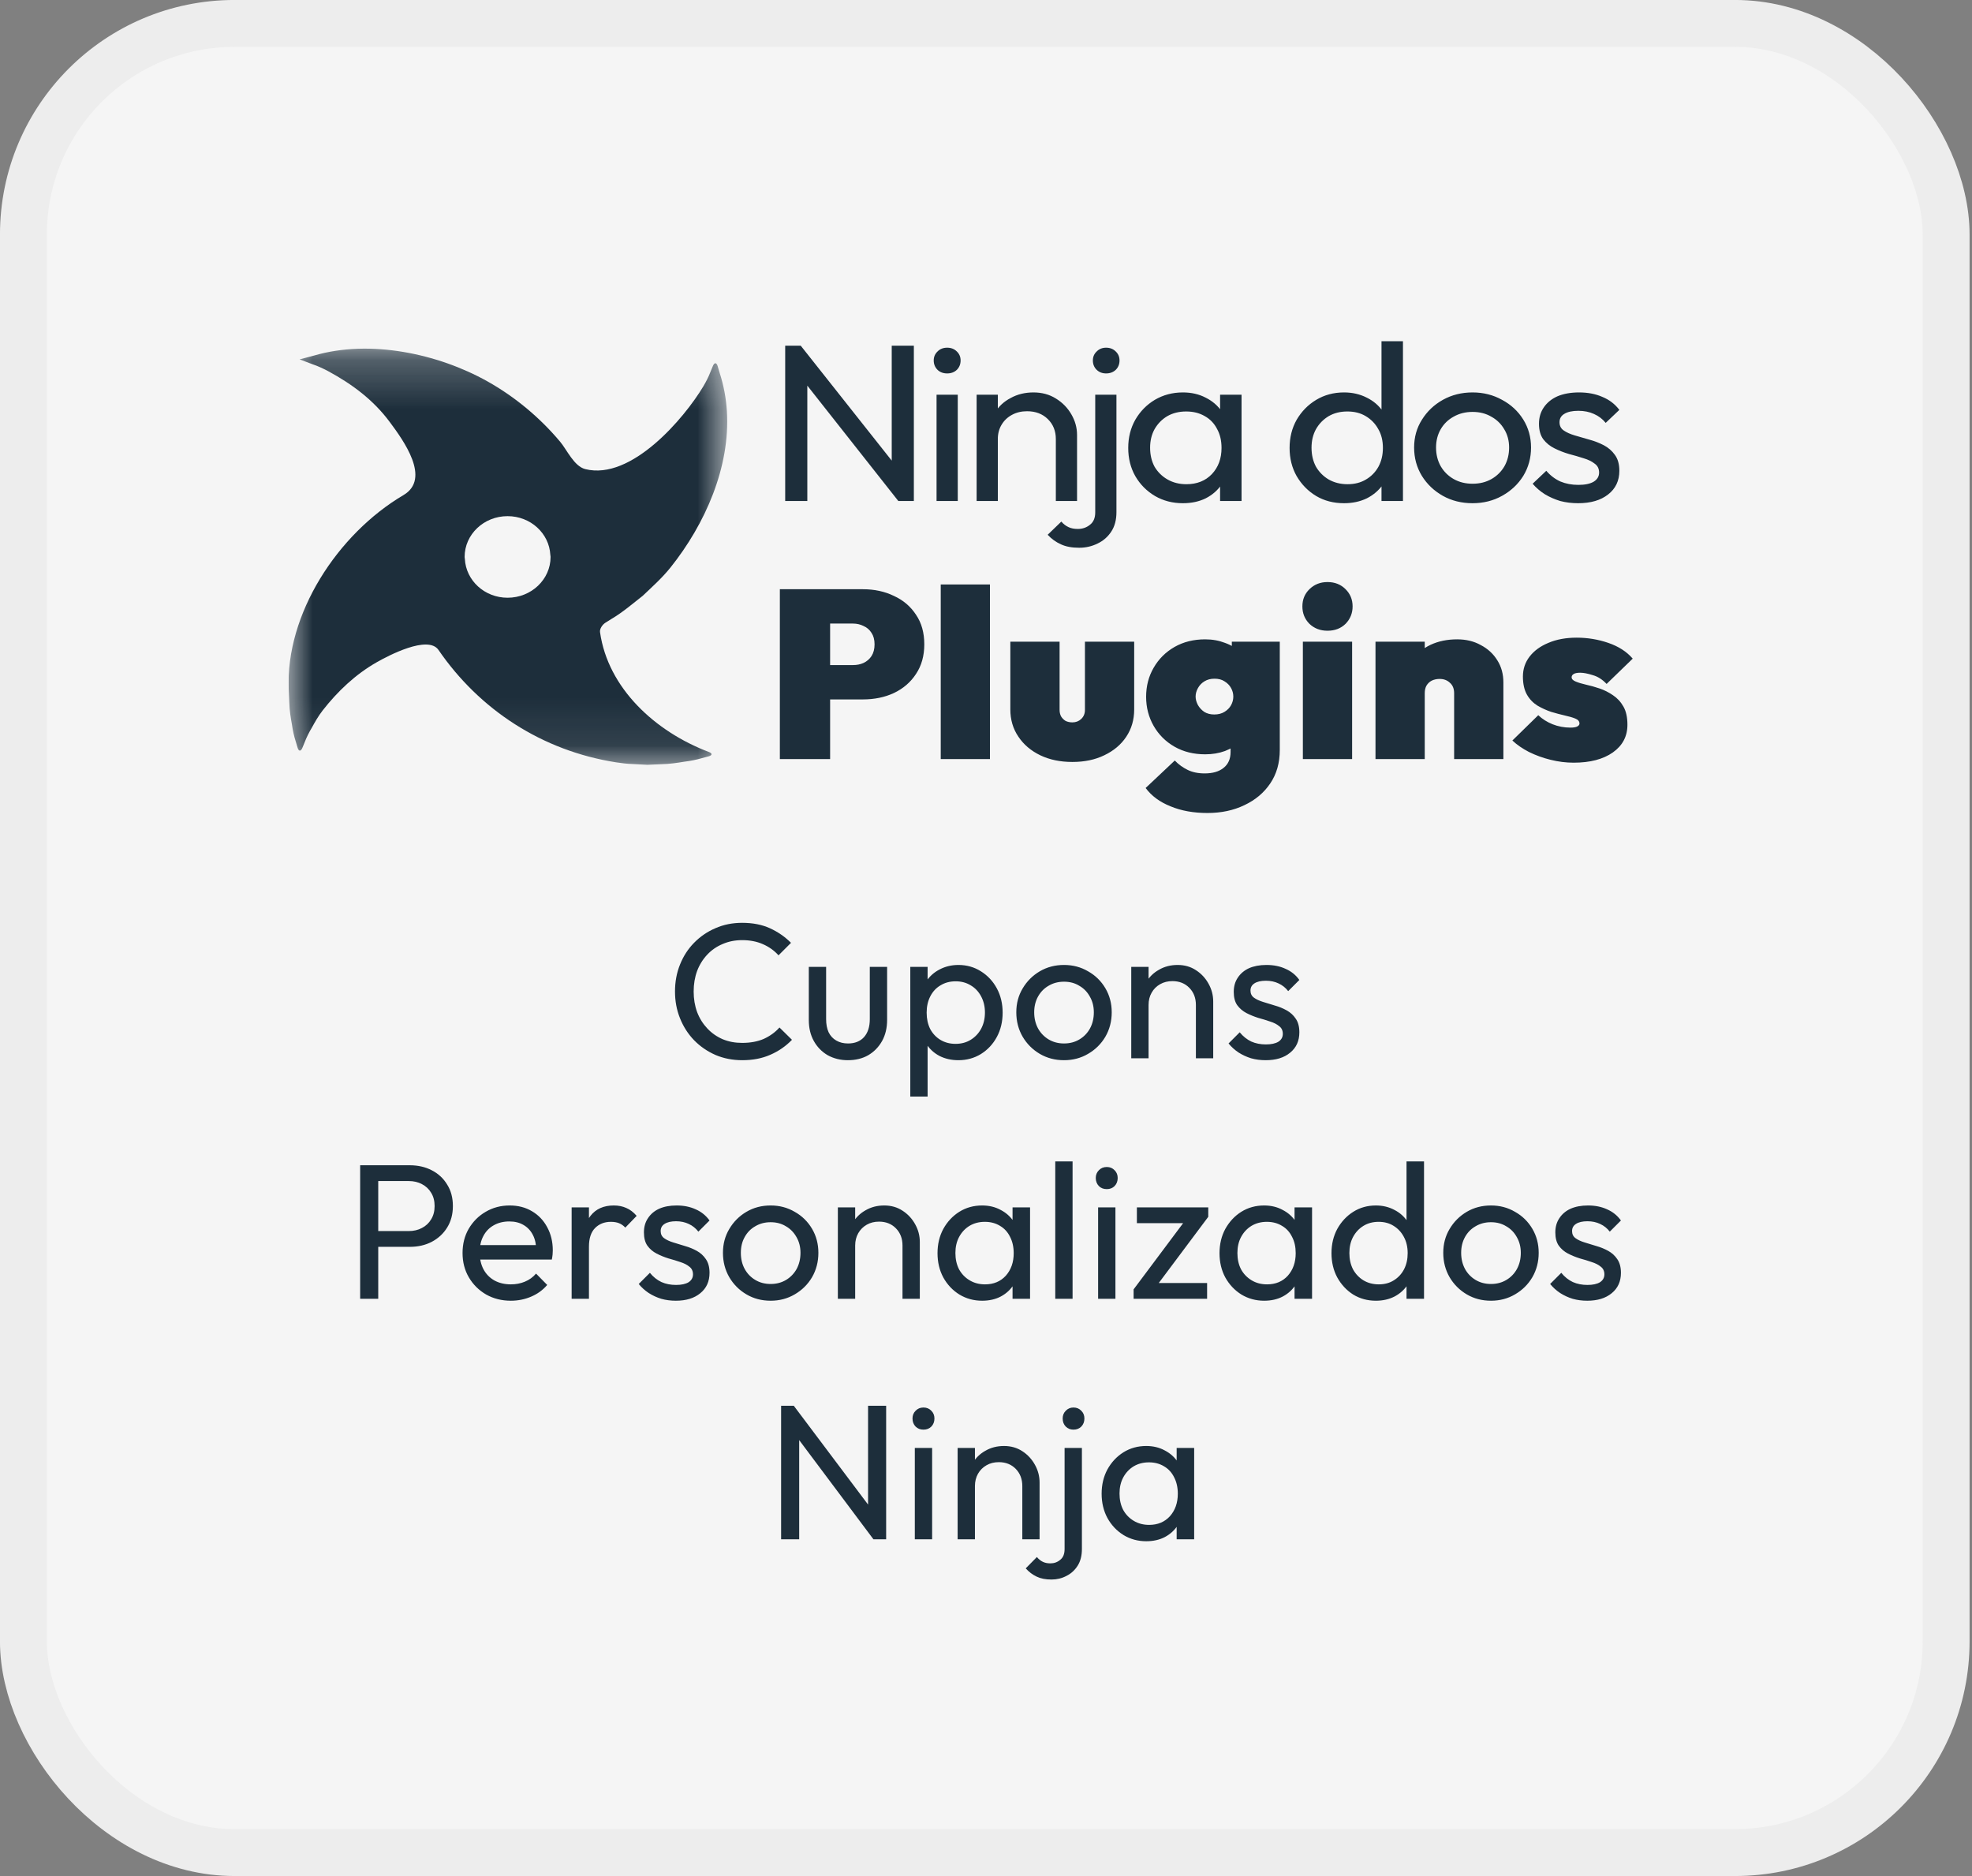 <svg width="41" height="39" viewBox="0 0 41 39" fill="none" xmlns="http://www.w3.org/2000/svg">
<rect x="0" y="0" width="41" height="39" fill="#808080" stroke="none"/>
<rect x="0.487" y="0.487" width="39.975" height="38.025" rx="4.388" fill="#F5F5F5" stroke="#EDEDED" stroke-width="0.975"/>
<g clip-path="url(#clip0_126_2)">
<mask id="mask0_126_2" style="mask-type:luminance" maskUnits="userSpaceOnUse" x="6" y="7" width="10" height="9">
<path d="M15.119 7.244H6V15.902H15.119V7.244Z" fill="white"/>
</mask>
<g mask="url(#mask0_126_2)">
<path d="M14.737 15.632C13.626 15.212 12.639 14.308 12.475 13.14C12.466 13.075 12.521 12.986 12.591 12.943C12.633 12.916 12.676 12.89 12.719 12.863C12.942 12.732 13.15 12.553 13.363 12.386C13.562 12.197 13.767 12.014 13.94 11.798C14.662 10.894 15.185 9.709 15.113 8.549C15.096 8.281 15.048 8.015 14.963 7.754C14.947 7.699 14.933 7.652 14.921 7.612C14.898 7.534 14.854 7.531 14.823 7.606C14.807 7.644 14.789 7.689 14.767 7.741C14.735 7.826 14.686 7.926 14.621 8.035C14.227 8.693 13.128 9.993 12.168 9.752C11.935 9.693 11.788 9.352 11.646 9.183C11.227 8.684 10.71 8.25 10.131 7.926C9.104 7.352 7.694 7.05 6.527 7.392C6.469 7.407 6.419 7.42 6.377 7.432C6.283 7.457 6.229 7.471 6.229 7.471C6.229 7.471 6.332 7.51 6.513 7.578C6.603 7.608 6.707 7.655 6.823 7.716C7.326 7.988 7.765 8.317 8.102 8.771C8.388 9.155 8.967 9.951 8.389 10.292C7.017 11.101 5.934 12.767 6.003 14.335C6.007 14.428 6.012 14.519 6.015 14.605C6.019 14.775 6.046 14.93 6.07 15.063C6.089 15.196 6.115 15.309 6.145 15.402C6.161 15.456 6.175 15.504 6.187 15.543C6.21 15.622 6.254 15.624 6.285 15.55C6.301 15.511 6.32 15.466 6.341 15.414C6.373 15.33 6.422 15.23 6.487 15.121C6.548 15.011 6.614 14.891 6.708 14.77C7.015 14.376 7.388 14.02 7.833 13.767C8.068 13.633 8.899 13.194 9.117 13.512C9.968 14.751 11.267 15.607 12.81 15.848C12.926 15.866 13.039 15.88 13.151 15.883C13.257 15.888 13.359 15.893 13.458 15.899C13.556 15.894 13.652 15.891 13.743 15.887C13.922 15.884 14.085 15.858 14.225 15.835C14.365 15.818 14.484 15.792 14.582 15.764C14.639 15.749 14.689 15.736 14.731 15.724C14.812 15.702 14.815 15.661 14.737 15.632ZM10.553 12.426C10.075 12.426 9.688 12.068 9.665 11.62C9.664 11.606 9.66 11.592 9.66 11.578C9.66 11.109 10.06 10.73 10.553 10.73C11.031 10.73 11.418 11.087 11.442 11.535C11.443 11.55 11.447 11.563 11.447 11.578C11.447 12.046 11.047 12.426 10.553 12.426Z" fill="#1D2E3B"/>
</g>
<path d="M16.325 10.415V7.186H16.648L16.785 7.693V10.415H16.325ZM18.677 10.415L16.589 7.768L16.648 7.186L18.74 9.828L18.677 10.415ZM18.677 10.415L18.54 9.935V7.186H19V10.415H18.677ZM19.472 10.415V8.205H19.913V10.415H19.472ZM19.693 7.763C19.611 7.763 19.544 7.738 19.492 7.688C19.44 7.636 19.413 7.571 19.413 7.493C19.413 7.419 19.44 7.357 19.492 7.307C19.544 7.254 19.611 7.228 19.693 7.228C19.774 7.228 19.841 7.254 19.894 7.307C19.946 7.357 19.972 7.419 19.972 7.493C19.972 7.571 19.946 7.636 19.894 7.688C19.841 7.738 19.774 7.763 19.693 7.763ZM21.952 10.415V9.126C21.952 8.959 21.896 8.82 21.785 8.712C21.674 8.603 21.53 8.549 21.354 8.549C21.236 8.549 21.132 8.574 21.04 8.624C20.949 8.673 20.877 8.741 20.825 8.828C20.772 8.915 20.746 9.014 20.746 9.126L20.565 9.028C20.565 8.861 20.604 8.712 20.683 8.582C20.761 8.451 20.87 8.349 21.011 8.275C21.151 8.197 21.31 8.158 21.486 8.158C21.663 8.158 21.818 8.2 21.952 8.284C22.089 8.368 22.197 8.478 22.275 8.614C22.353 8.748 22.393 8.89 22.393 9.042V10.415H21.952ZM20.305 10.415V8.205H20.746V10.415H20.305ZM22.438 11.387C22.288 11.387 22.162 11.364 22.061 11.317C21.956 11.271 21.863 11.204 21.782 11.117L22.066 10.843C22.111 10.895 22.162 10.934 22.218 10.959C22.27 10.984 22.334 10.996 22.409 10.996C22.507 10.996 22.591 10.967 22.663 10.908C22.735 10.852 22.771 10.767 22.771 10.652V8.205H23.212V10.647C23.212 10.809 23.176 10.943 23.104 11.052C23.032 11.161 22.938 11.243 22.82 11.299C22.703 11.357 22.575 11.387 22.438 11.387ZM22.997 7.763C22.918 7.763 22.853 7.738 22.801 7.688C22.748 7.636 22.722 7.571 22.722 7.493C22.722 7.419 22.748 7.357 22.801 7.307C22.853 7.254 22.918 7.228 22.997 7.228C23.078 7.228 23.145 7.254 23.198 7.307C23.25 7.357 23.276 7.419 23.276 7.493C23.276 7.571 23.25 7.636 23.198 7.688C23.145 7.738 23.078 7.763 22.997 7.763ZM24.593 10.461C24.381 10.461 24.188 10.412 24.015 10.312C23.842 10.21 23.705 10.072 23.604 9.898C23.506 9.725 23.457 9.529 23.457 9.312C23.457 9.095 23.506 8.9 23.604 8.726C23.705 8.552 23.84 8.414 24.01 8.312C24.183 8.21 24.378 8.158 24.593 8.158C24.77 8.158 24.927 8.194 25.064 8.265C25.204 8.334 25.317 8.43 25.402 8.554C25.487 8.675 25.534 8.816 25.544 8.977V9.642C25.534 9.801 25.487 9.942 25.402 10.066C25.32 10.19 25.209 10.287 25.069 10.359C24.931 10.427 24.773 10.461 24.593 10.461ZM24.667 10.066C24.886 10.066 25.062 9.996 25.196 9.856C25.33 9.714 25.397 9.532 25.397 9.312C25.397 9.16 25.366 9.028 25.304 8.917C25.245 8.802 25.16 8.713 25.049 8.651C24.938 8.586 24.809 8.554 24.662 8.554C24.515 8.554 24.384 8.586 24.27 8.651C24.159 8.717 24.071 8.807 24.005 8.921C23.943 9.033 23.912 9.162 23.912 9.307C23.912 9.456 23.943 9.588 24.005 9.703C24.071 9.814 24.161 9.903 24.275 9.968C24.389 10.033 24.52 10.066 24.667 10.066ZM25.367 10.415V9.819L25.451 9.28L25.367 8.745V8.205H25.813V10.415H25.367ZM27.944 10.461C27.728 10.461 27.536 10.412 27.366 10.312C27.196 10.21 27.061 10.072 26.959 9.898C26.861 9.725 26.812 9.529 26.812 9.312C26.812 9.095 26.861 8.9 26.959 8.726C27.061 8.552 27.196 8.414 27.366 8.312C27.536 8.21 27.728 8.158 27.944 8.158C28.117 8.158 28.274 8.194 28.414 8.265C28.555 8.334 28.668 8.43 28.752 8.554C28.841 8.675 28.89 8.816 28.899 8.977V9.642C28.89 9.801 28.842 9.942 28.757 10.066C28.672 10.19 28.56 10.287 28.419 10.359C28.279 10.427 28.12 10.461 27.944 10.461ZM28.017 10.066C28.165 10.066 28.292 10.033 28.4 9.968C28.511 9.903 28.597 9.814 28.659 9.703C28.721 9.588 28.752 9.458 28.752 9.312C28.752 9.16 28.72 9.028 28.654 8.917C28.592 8.805 28.506 8.717 28.395 8.651C28.287 8.586 28.16 8.554 28.013 8.554C27.866 8.554 27.737 8.586 27.625 8.651C27.515 8.717 27.426 8.807 27.361 8.921C27.299 9.033 27.268 9.162 27.268 9.307C27.268 9.456 27.299 9.588 27.361 9.703C27.426 9.814 27.515 9.903 27.625 9.968C27.74 10.033 27.871 10.066 28.017 10.066ZM29.169 10.415H28.723V9.819L28.806 9.28L28.723 8.745V7.093H29.169V10.415ZM30.616 10.461C30.388 10.461 30.182 10.41 29.999 10.308C29.816 10.205 29.671 10.067 29.563 9.894C29.455 9.717 29.401 9.52 29.401 9.303C29.401 9.089 29.455 8.896 29.563 8.726C29.671 8.552 29.816 8.414 29.999 8.312C30.182 8.21 30.388 8.158 30.616 8.158C30.842 8.158 31.046 8.21 31.229 8.312C31.415 8.411 31.562 8.548 31.67 8.721C31.778 8.895 31.832 9.089 31.832 9.303C31.832 9.52 31.778 9.717 31.67 9.894C31.562 10.067 31.415 10.205 31.229 10.308C31.046 10.41 30.842 10.461 30.616 10.461ZM30.616 10.056C30.764 10.056 30.894 10.024 31.009 9.959C31.123 9.894 31.213 9.805 31.278 9.694C31.343 9.579 31.376 9.449 31.376 9.303C31.376 9.16 31.342 9.033 31.273 8.921C31.208 8.81 31.118 8.723 31.004 8.661C30.892 8.596 30.764 8.563 30.616 8.563C30.47 8.563 30.339 8.596 30.224 8.661C30.11 8.723 30.02 8.81 29.955 8.921C29.89 9.033 29.857 9.16 29.857 9.303C29.857 9.449 29.89 9.579 29.955 9.694C30.02 9.805 30.11 9.894 30.224 9.959C30.339 10.024 30.47 10.056 30.616 10.056ZM32.811 10.461C32.68 10.461 32.556 10.446 32.438 10.415C32.324 10.38 32.218 10.334 32.12 10.275C32.022 10.213 31.937 10.14 31.865 10.056L32.149 9.787C32.234 9.886 32.332 9.96 32.443 10.01C32.554 10.056 32.678 10.08 32.816 10.08C32.953 10.08 33.059 10.058 33.134 10.014C33.209 9.968 33.247 9.904 33.247 9.824C33.247 9.743 33.216 9.681 33.154 9.638C33.095 9.591 33.018 9.554 32.923 9.526C32.829 9.495 32.727 9.466 32.62 9.438C32.515 9.407 32.415 9.368 32.321 9.321C32.226 9.275 32.148 9.211 32.086 9.131C32.027 9.05 31.997 8.943 31.997 8.81C31.997 8.676 32.032 8.562 32.1 8.465C32.169 8.366 32.264 8.29 32.384 8.237C32.509 8.185 32.657 8.158 32.83 8.158C33.013 8.158 33.175 8.189 33.315 8.251C33.459 8.31 33.577 8.4 33.668 8.521L33.384 8.791C33.319 8.71 33.237 8.648 33.139 8.605C33.044 8.562 32.936 8.54 32.816 8.54C32.688 8.54 32.59 8.562 32.522 8.605C32.456 8.645 32.424 8.703 32.424 8.777C32.424 8.852 32.453 8.909 32.512 8.949C32.571 8.99 32.647 9.024 32.742 9.052C32.84 9.079 32.941 9.109 33.046 9.14C33.15 9.168 33.25 9.207 33.345 9.256C33.44 9.306 33.516 9.373 33.575 9.456C33.637 9.54 33.668 9.65 33.668 9.787C33.668 9.994 33.59 10.159 33.433 10.28C33.279 10.401 33.072 10.461 32.811 10.461Z" fill="#1D2E3B"/>
<path d="M17.06 14.54V13.826H17.734C17.814 13.826 17.887 13.812 17.953 13.782C18.023 13.749 18.079 13.701 18.12 13.638C18.162 13.572 18.183 13.491 18.183 13.395C18.183 13.299 18.162 13.22 18.12 13.157C18.079 13.091 18.023 13.043 17.953 13.013C17.887 12.98 17.814 12.963 17.734 12.963H17.06V12.249H17.938C18.178 12.249 18.394 12.295 18.585 12.388C18.78 12.477 18.933 12.608 19.045 12.78C19.16 12.948 19.217 13.153 19.217 13.395C19.217 13.633 19.16 13.838 19.045 14.01C18.933 14.182 18.78 14.314 18.585 14.407C18.394 14.496 18.178 14.54 17.938 14.54H17.06ZM16.214 15.78V12.249H17.259V15.78H16.214ZM19.559 15.78V12.15H20.582V15.78H19.559ZM22.296 15.84C22.045 15.84 21.822 15.794 21.628 15.701C21.436 15.608 21.284 15.48 21.173 15.314C21.061 15.149 21.006 14.96 21.006 14.749V13.34H22.03V14.759C22.03 14.808 22.04 14.853 22.061 14.893C22.085 14.932 22.117 14.964 22.155 14.987C22.197 15.007 22.244 15.017 22.296 15.017C22.369 15.017 22.43 14.993 22.479 14.947C22.531 14.898 22.557 14.835 22.557 14.759V13.34H23.581V14.749C23.581 14.964 23.525 15.154 23.414 15.319C23.306 15.481 23.154 15.608 22.959 15.701C22.768 15.794 22.547 15.84 22.296 15.84ZM25.104 16.901C24.815 16.901 24.559 16.855 24.336 16.762C24.113 16.673 23.941 16.546 23.819 16.381L24.425 15.81C24.505 15.893 24.594 15.957 24.691 16.004C24.789 16.053 24.907 16.078 25.047 16.078C25.214 16.078 25.344 16.04 25.438 15.964C25.536 15.888 25.585 15.777 25.585 15.632V14.987L25.752 14.461L25.611 13.94V13.34H26.608V15.592C26.608 15.86 26.542 16.091 26.41 16.286C26.278 16.482 26.098 16.632 25.872 16.738C25.646 16.847 25.39 16.901 25.104 16.901ZM25.057 15.681C24.817 15.681 24.604 15.628 24.42 15.523C24.235 15.417 24.091 15.273 23.986 15.091C23.882 14.909 23.829 14.707 23.829 14.486C23.829 14.261 23.882 14.059 23.986 13.881C24.091 13.699 24.235 13.555 24.42 13.449C24.604 13.344 24.817 13.291 25.057 13.291C25.207 13.291 25.344 13.316 25.47 13.365C25.599 13.411 25.705 13.477 25.788 13.563C25.875 13.649 25.931 13.749 25.956 13.861V15.111C25.931 15.223 25.875 15.322 25.788 15.409C25.705 15.495 25.599 15.562 25.47 15.612C25.344 15.658 25.207 15.681 25.057 15.681ZM25.245 14.853C25.329 14.853 25.4 14.835 25.459 14.798C25.518 14.762 25.564 14.716 25.595 14.66C25.626 14.603 25.642 14.544 25.642 14.481C25.642 14.418 25.626 14.359 25.595 14.303C25.564 14.246 25.518 14.2 25.459 14.164C25.404 14.127 25.334 14.109 25.25 14.109C25.17 14.109 25.101 14.127 25.041 14.164C24.982 14.2 24.937 14.248 24.905 14.307C24.874 14.364 24.858 14.421 24.858 14.481C24.858 14.537 24.874 14.595 24.905 14.655C24.937 14.711 24.98 14.759 25.036 14.798C25.095 14.835 25.165 14.853 25.245 14.853ZM27.088 15.78V13.34H28.112V15.78H27.088ZM27.6 13.112C27.45 13.112 27.325 13.064 27.224 12.968C27.126 12.869 27.078 12.748 27.078 12.606C27.078 12.464 27.126 12.345 27.224 12.249C27.325 12.15 27.45 12.1 27.6 12.1C27.753 12.1 27.878 12.15 27.976 12.249C28.073 12.345 28.122 12.464 28.122 12.606C28.122 12.748 28.073 12.869 27.976 12.968C27.878 13.064 27.753 13.112 27.6 13.112ZM30.233 15.78V14.412C30.233 14.316 30.203 14.243 30.144 14.193C30.089 14.14 30.017 14.114 29.93 14.114C29.871 14.114 29.817 14.126 29.768 14.149C29.723 14.172 29.686 14.207 29.658 14.253C29.634 14.296 29.622 14.349 29.622 14.412L29.225 14.243C29.225 14.045 29.27 13.874 29.361 13.732C29.455 13.59 29.582 13.481 29.742 13.405C29.906 13.329 30.09 13.291 30.296 13.291C30.48 13.291 30.644 13.33 30.787 13.41C30.933 13.486 31.048 13.592 31.131 13.727C31.215 13.859 31.257 14.013 31.257 14.188V15.78H30.233ZM28.598 15.78V13.34H29.622V15.78H28.598ZM32.718 15.855C32.558 15.855 32.398 15.835 32.238 15.795C32.078 15.756 31.928 15.701 31.788 15.632C31.653 15.562 31.538 15.483 31.444 15.394L31.982 14.868C32.065 14.947 32.165 15.01 32.279 15.056C32.398 15.103 32.522 15.126 32.651 15.126C32.71 15.126 32.755 15.119 32.786 15.106C32.821 15.089 32.839 15.068 32.839 15.041C32.839 14.995 32.809 14.96 32.75 14.937C32.694 14.914 32.621 14.893 32.53 14.873C32.443 14.853 32.349 14.828 32.248 14.798C32.151 14.765 32.057 14.722 31.966 14.669C31.876 14.613 31.802 14.537 31.747 14.441C31.691 14.342 31.663 14.216 31.663 14.064C31.663 13.909 31.709 13.772 31.799 13.653C31.893 13.53 32.024 13.434 32.191 13.365C32.361 13.292 32.558 13.256 32.781 13.256C33.007 13.256 33.227 13.292 33.439 13.365C33.652 13.438 33.821 13.547 33.946 13.692L33.403 14.218C33.316 14.126 33.22 14.064 33.115 14.035C33.011 14.002 32.924 13.985 32.854 13.985C32.788 13.985 32.741 13.995 32.713 14.015C32.689 14.031 32.676 14.053 32.676 14.079C32.676 14.116 32.704 14.145 32.76 14.168C32.816 14.192 32.887 14.213 32.974 14.233C33.065 14.253 33.159 14.279 33.256 14.312C33.354 14.345 33.446 14.392 33.533 14.451C33.624 14.511 33.697 14.59 33.753 14.689C33.808 14.785 33.836 14.911 33.836 15.066C33.836 15.308 33.735 15.499 33.533 15.642C33.331 15.784 33.06 15.855 32.718 15.855Z" fill="#1D2E3B"/>
</g>
<path d="M15.434 22.04C15.234 22.04 15.048 22.004 14.878 21.932C14.707 21.857 14.558 21.755 14.43 21.624C14.304 21.493 14.207 21.341 14.138 21.168C14.068 20.995 14.034 20.809 14.034 20.612C14.034 20.412 14.068 20.225 14.138 20.052C14.207 19.879 14.304 19.728 14.43 19.6C14.558 19.469 14.706 19.368 14.874 19.296C15.044 19.221 15.23 19.184 15.43 19.184C15.648 19.184 15.84 19.221 16.006 19.296C16.171 19.371 16.318 19.472 16.446 19.6L16.186 19.86C16.098 19.761 15.99 19.684 15.862 19.628C15.736 19.572 15.592 19.544 15.43 19.544C15.283 19.544 15.148 19.571 15.026 19.624C14.903 19.675 14.796 19.748 14.706 19.844C14.615 19.94 14.544 20.053 14.494 20.184C14.446 20.315 14.422 20.457 14.422 20.612C14.422 20.767 14.446 20.909 14.494 21.04C14.544 21.171 14.615 21.284 14.706 21.38C14.796 21.476 14.903 21.551 15.026 21.604C15.148 21.655 15.283 21.68 15.43 21.68C15.603 21.68 15.754 21.652 15.882 21.596C16.01 21.537 16.118 21.459 16.206 21.36L16.466 21.616C16.338 21.749 16.187 21.853 16.014 21.928C15.843 22.003 15.65 22.04 15.434 22.04ZM17.628 22.04C17.473 22.04 17.333 22.005 17.208 21.936C17.085 21.864 16.989 21.765 16.92 21.64C16.85 21.515 16.816 21.369 16.816 21.204V20.1H17.176V21.188C17.176 21.292 17.193 21.383 17.228 21.46C17.265 21.535 17.318 21.592 17.388 21.632C17.457 21.672 17.538 21.692 17.632 21.692C17.773 21.692 17.884 21.648 17.964 21.56C18.044 21.469 18.084 21.345 18.084 21.188V20.1H18.444V21.204C18.444 21.369 18.409 21.515 18.34 21.64C18.27 21.765 18.174 21.864 18.052 21.936C17.932 22.005 17.79 22.04 17.628 22.04ZM19.926 22.04C19.782 22.04 19.651 22.011 19.534 21.952C19.419 21.891 19.327 21.807 19.258 21.7C19.189 21.593 19.15 21.472 19.142 21.336V20.764C19.15 20.625 19.189 20.504 19.258 20.4C19.33 20.293 19.423 20.211 19.538 20.152C19.655 20.091 19.785 20.06 19.926 20.06C20.099 20.06 20.255 20.104 20.394 20.192C20.535 20.28 20.646 20.399 20.726 20.548C20.806 20.697 20.846 20.865 20.846 21.052C20.846 21.239 20.806 21.407 20.726 21.556C20.646 21.705 20.535 21.824 20.394 21.912C20.255 21.997 20.099 22.04 19.926 22.04ZM18.926 22.796V20.1H19.286V20.6L19.218 21.06L19.286 21.524V22.796H18.926ZM19.866 21.7C19.986 21.7 20.091 21.672 20.182 21.616C20.273 21.56 20.345 21.484 20.398 21.388C20.451 21.289 20.478 21.176 20.478 21.048C20.478 20.923 20.451 20.811 20.398 20.712C20.345 20.613 20.273 20.537 20.182 20.484C20.091 20.428 19.987 20.4 19.87 20.4C19.75 20.4 19.645 20.428 19.554 20.484C19.463 20.537 19.393 20.613 19.342 20.712C19.291 20.811 19.266 20.924 19.266 21.052C19.266 21.177 19.29 21.289 19.338 21.388C19.389 21.484 19.459 21.56 19.55 21.616C19.643 21.672 19.749 21.7 19.866 21.7ZM22.122 22.04C21.936 22.04 21.768 21.996 21.618 21.908C21.469 21.82 21.35 21.701 21.262 21.552C21.174 21.4 21.13 21.231 21.13 21.044C21.13 20.86 21.174 20.695 21.262 20.548C21.35 20.399 21.469 20.28 21.618 20.192C21.768 20.104 21.936 20.06 22.122 20.06C22.306 20.06 22.473 20.104 22.622 20.192C22.774 20.277 22.894 20.395 22.982 20.544C23.07 20.693 23.114 20.86 23.114 21.044C23.114 21.231 23.07 21.4 22.982 21.552C22.894 21.701 22.774 21.82 22.622 21.908C22.473 21.996 22.306 22.04 22.122 22.04ZM22.122 21.692C22.242 21.692 22.349 21.664 22.442 21.608C22.536 21.552 22.609 21.476 22.662 21.38C22.716 21.281 22.742 21.169 22.742 21.044C22.742 20.921 22.714 20.812 22.658 20.716C22.605 20.62 22.532 20.545 22.438 20.492C22.348 20.436 22.242 20.408 22.122 20.408C22.002 20.408 21.896 20.436 21.802 20.492C21.709 20.545 21.636 20.62 21.582 20.716C21.529 20.812 21.502 20.921 21.502 21.044C21.502 21.169 21.529 21.281 21.582 21.38C21.636 21.476 21.709 21.552 21.802 21.608C21.896 21.664 22.002 21.692 22.122 21.692ZM24.864 22V20.892C24.864 20.748 24.819 20.629 24.728 20.536C24.637 20.443 24.52 20.396 24.376 20.396C24.28 20.396 24.195 20.417 24.12 20.46C24.045 20.503 23.986 20.561 23.944 20.636C23.901 20.711 23.88 20.796 23.88 20.892L23.732 20.808C23.732 20.664 23.764 20.536 23.828 20.424C23.892 20.312 23.981 20.224 24.096 20.16C24.21 20.093 24.34 20.06 24.484 20.06C24.628 20.06 24.755 20.096 24.864 20.168C24.976 20.24 25.064 20.335 25.128 20.452C25.192 20.567 25.224 20.689 25.224 20.82V22H24.864ZM23.52 22V20.1H23.88V22H23.52ZM26.315 22.04C26.209 22.04 26.107 22.027 26.011 22C25.918 21.971 25.831 21.931 25.751 21.88C25.671 21.827 25.602 21.764 25.543 21.692L25.775 21.46C25.845 21.545 25.925 21.609 26.015 21.652C26.106 21.692 26.207 21.712 26.319 21.712C26.431 21.712 26.518 21.693 26.579 21.656C26.641 21.616 26.671 21.561 26.671 21.492C26.671 21.423 26.646 21.369 26.595 21.332C26.547 21.292 26.485 21.26 26.407 21.236C26.33 21.209 26.247 21.184 26.159 21.16C26.074 21.133 25.993 21.1 25.915 21.06C25.838 21.02 25.774 20.965 25.723 20.896C25.675 20.827 25.651 20.735 25.651 20.62C25.651 20.505 25.679 20.407 25.735 20.324C25.791 20.239 25.869 20.173 25.967 20.128C26.069 20.083 26.19 20.06 26.331 20.06C26.481 20.06 26.613 20.087 26.727 20.14C26.845 20.191 26.941 20.268 27.015 20.372L26.783 20.604C26.73 20.535 26.663 20.481 26.583 20.444C26.506 20.407 26.418 20.388 26.319 20.388C26.215 20.388 26.135 20.407 26.079 20.444C26.026 20.479 25.999 20.528 25.999 20.592C25.999 20.656 26.023 20.705 26.071 20.74C26.119 20.775 26.182 20.804 26.259 20.828C26.339 20.852 26.422 20.877 26.507 20.904C26.593 20.928 26.674 20.961 26.751 21.004C26.829 21.047 26.891 21.104 26.939 21.176C26.99 21.248 27.015 21.343 27.015 21.46C27.015 21.639 26.951 21.78 26.823 21.884C26.698 21.988 26.529 22.04 26.315 22.04ZM7.74 25.92V25.592H8.496C8.6 25.592 8.692 25.571 8.772 25.528C8.855 25.485 8.919 25.425 8.964 25.348C9.012 25.271 9.036 25.179 9.036 25.072C9.036 24.965 9.012 24.873 8.964 24.796C8.919 24.719 8.855 24.659 8.772 24.616C8.692 24.573 8.6 24.552 8.496 24.552H7.74V24.224H8.52C8.691 24.224 8.843 24.259 8.976 24.328C9.112 24.397 9.219 24.496 9.296 24.624C9.376 24.749 9.416 24.899 9.416 25.072C9.416 25.243 9.376 25.392 9.296 25.52C9.219 25.645 9.112 25.744 8.976 25.816C8.843 25.885 8.691 25.92 8.52 25.92H7.74ZM7.488 27V24.224H7.864V27H7.488ZM10.621 27.04C10.431 27.04 10.261 26.997 10.109 26.912C9.957 26.824 9.837 26.705 9.749 26.556C9.661 26.407 9.617 26.237 9.617 26.048C9.617 25.861 9.659 25.693 9.745 25.544C9.833 25.395 9.95 25.277 10.097 25.192C10.246 25.104 10.413 25.06 10.597 25.06C10.773 25.06 10.927 25.1 11.061 25.18C11.197 25.26 11.302 25.371 11.377 25.512C11.454 25.653 11.493 25.813 11.493 25.992C11.493 26.019 11.491 26.048 11.489 26.08C11.486 26.109 11.481 26.144 11.473 26.184H9.869V25.884H11.281L11.149 26C11.149 25.872 11.126 25.764 11.081 25.676C11.035 25.585 10.971 25.516 10.889 25.468C10.806 25.417 10.706 25.392 10.589 25.392C10.466 25.392 10.358 25.419 10.265 25.472C10.171 25.525 10.099 25.6 10.049 25.696C9.998 25.792 9.973 25.905 9.973 26.036C9.973 26.169 9.999 26.287 10.053 26.388C10.106 26.487 10.182 26.564 10.281 26.62C10.379 26.673 10.493 26.7 10.621 26.7C10.727 26.7 10.825 26.681 10.913 26.644C11.003 26.607 11.081 26.551 11.145 26.476L11.377 26.712C11.286 26.819 11.174 26.9 11.041 26.956C10.91 27.012 10.77 27.04 10.621 27.04ZM11.885 27V25.1H12.245V27H11.885ZM12.245 25.916L12.109 25.856C12.109 25.613 12.165 25.42 12.277 25.276C12.389 25.132 12.55 25.06 12.761 25.06C12.857 25.06 12.944 25.077 13.021 25.112C13.098 25.144 13.17 25.199 13.237 25.276L13.001 25.52C12.961 25.477 12.917 25.447 12.869 25.428C12.821 25.409 12.765 25.4 12.701 25.4C12.568 25.4 12.458 25.443 12.373 25.528C12.288 25.613 12.245 25.743 12.245 25.916ZM14.052 27.04C13.945 27.04 13.844 27.027 13.748 27C13.654 26.971 13.568 26.931 13.488 26.88C13.408 26.827 13.338 26.764 13.28 26.692L13.512 26.46C13.581 26.545 13.661 26.609 13.752 26.652C13.842 26.692 13.944 26.712 14.056 26.712C14.168 26.712 14.254 26.693 14.316 26.656C14.377 26.616 14.408 26.561 14.408 26.492C14.408 26.423 14.382 26.369 14.332 26.332C14.284 26.292 14.221 26.26 14.144 26.236C14.066 26.209 13.984 26.184 13.896 26.16C13.81 26.133 13.729 26.1 13.652 26.06C13.574 26.02 13.51 25.965 13.46 25.896C13.412 25.827 13.388 25.735 13.388 25.62C13.388 25.505 13.416 25.407 13.472 25.324C13.528 25.239 13.605 25.173 13.704 25.128C13.805 25.083 13.926 25.06 14.068 25.06C14.217 25.06 14.349 25.087 14.464 25.14C14.581 25.191 14.677 25.268 14.752 25.372L14.52 25.604C14.466 25.535 14.4 25.481 14.32 25.444C14.242 25.407 14.154 25.388 14.056 25.388C13.952 25.388 13.872 25.407 13.816 25.444C13.762 25.479 13.736 25.528 13.736 25.592C13.736 25.656 13.76 25.705 13.808 25.74C13.856 25.775 13.918 25.804 13.996 25.828C14.076 25.852 14.158 25.877 14.244 25.904C14.329 25.928 14.41 25.961 14.488 26.004C14.565 26.047 14.628 26.104 14.676 26.176C14.726 26.248 14.752 26.343 14.752 26.46C14.752 26.639 14.688 26.78 14.56 26.884C14.434 26.988 14.265 27.04 14.052 27.04ZM16.023 27.04C15.836 27.04 15.668 26.996 15.519 26.908C15.369 26.82 15.251 26.701 15.163 26.552C15.075 26.4 15.031 26.231 15.031 26.044C15.031 25.86 15.075 25.695 15.163 25.548C15.251 25.399 15.369 25.28 15.519 25.192C15.668 25.104 15.836 25.06 16.023 25.06C16.207 25.06 16.373 25.104 16.523 25.192C16.675 25.277 16.795 25.395 16.883 25.544C16.971 25.693 17.015 25.86 17.015 26.044C17.015 26.231 16.971 26.4 16.883 26.552C16.795 26.701 16.675 26.82 16.523 26.908C16.373 26.996 16.207 27.04 16.023 27.04ZM16.023 26.692C16.143 26.692 16.249 26.664 16.343 26.608C16.436 26.552 16.509 26.476 16.563 26.38C16.616 26.281 16.643 26.169 16.643 26.044C16.643 25.921 16.615 25.812 16.559 25.716C16.505 25.62 16.432 25.545 16.339 25.492C16.248 25.436 16.143 25.408 16.023 25.408C15.903 25.408 15.796 25.436 15.703 25.492C15.609 25.545 15.536 25.62 15.483 25.716C15.429 25.812 15.403 25.921 15.403 26.044C15.403 26.169 15.429 26.281 15.483 26.38C15.536 26.476 15.609 26.552 15.703 26.608C15.796 26.664 15.903 26.692 16.023 26.692ZM18.764 27V25.892C18.764 25.748 18.719 25.629 18.628 25.536C18.538 25.443 18.42 25.396 18.276 25.396C18.18 25.396 18.095 25.417 18.02 25.46C17.946 25.503 17.887 25.561 17.844 25.636C17.802 25.711 17.78 25.796 17.78 25.892L17.632 25.808C17.632 25.664 17.664 25.536 17.728 25.424C17.792 25.312 17.882 25.224 17.996 25.16C18.111 25.093 18.24 25.06 18.384 25.06C18.528 25.06 18.655 25.096 18.764 25.168C18.876 25.24 18.964 25.335 19.028 25.452C19.092 25.567 19.124 25.689 19.124 25.82V27H18.764ZM17.42 27V25.1H17.78V27H17.42ZM20.42 27.04C20.246 27.04 20.089 26.997 19.948 26.912C19.806 26.824 19.694 26.705 19.612 26.556C19.532 26.407 19.492 26.239 19.492 26.052C19.492 25.865 19.532 25.697 19.612 25.548C19.694 25.399 19.805 25.28 19.944 25.192C20.085 25.104 20.244 25.06 20.42 25.06C20.564 25.06 20.692 25.091 20.804 25.152C20.918 25.211 21.01 25.293 21.08 25.4C21.149 25.504 21.188 25.625 21.196 25.764V26.336C21.188 26.472 21.149 26.593 21.08 26.7C21.013 26.807 20.922 26.891 20.808 26.952C20.696 27.011 20.566 27.04 20.42 27.04ZM20.48 26.7C20.658 26.7 20.802 26.64 20.912 26.52C21.021 26.397 21.076 26.241 21.076 26.052C21.076 25.921 21.05 25.808 21 25.712C20.952 25.613 20.882 25.537 20.792 25.484C20.701 25.428 20.596 25.4 20.476 25.4C20.356 25.4 20.249 25.428 20.156 25.484C20.065 25.54 19.993 25.617 19.94 25.716C19.889 25.812 19.864 25.923 19.864 26.048C19.864 26.176 19.889 26.289 19.94 26.388C19.993 26.484 20.066 26.56 20.16 26.616C20.253 26.672 20.36 26.7 20.48 26.7ZM21.052 27V26.488L21.12 26.024L21.052 25.564V25.1H21.416V27H21.052ZM21.94 27V24.144H22.3V27H21.94ZM22.831 27V25.1H23.191V27H22.831ZM23.011 24.72C22.944 24.72 22.889 24.699 22.846 24.656C22.804 24.611 22.782 24.555 22.782 24.488C22.782 24.424 22.804 24.371 22.846 24.328C22.889 24.283 22.944 24.26 23.011 24.26C23.077 24.26 23.132 24.283 23.174 24.328C23.217 24.371 23.238 24.424 23.238 24.488C23.238 24.555 23.217 24.611 23.174 24.656C23.132 24.699 23.077 24.72 23.011 24.72ZM23.569 26.804L24.697 25.296H25.121L23.993 26.804H23.569ZM23.569 27V26.804L23.889 26.672H25.097V27H23.569ZM23.637 25.428V25.1H25.121V25.296L24.789 25.428H23.637ZM26.283 27.04C26.11 27.04 25.952 26.997 25.811 26.912C25.67 26.824 25.558 26.705 25.475 26.556C25.395 26.407 25.355 26.239 25.355 26.052C25.355 25.865 25.395 25.697 25.475 25.548C25.558 25.399 25.668 25.28 25.807 25.192C25.948 25.104 26.107 25.06 26.283 25.06C26.427 25.06 26.555 25.091 26.667 25.152C26.782 25.211 26.874 25.293 26.943 25.4C27.012 25.504 27.051 25.625 27.059 25.764V26.336C27.051 26.472 27.012 26.593 26.943 26.7C26.876 26.807 26.786 26.891 26.671 26.952C26.559 27.011 26.43 27.04 26.283 27.04ZM26.343 26.7C26.522 26.7 26.666 26.64 26.775 26.52C26.884 26.397 26.939 26.241 26.939 26.052C26.939 25.921 26.914 25.808 26.863 25.712C26.815 25.613 26.746 25.537 26.655 25.484C26.564 25.428 26.459 25.4 26.339 25.4C26.219 25.4 26.112 25.428 26.019 25.484C25.928 25.54 25.856 25.617 25.803 25.716C25.752 25.812 25.727 25.923 25.727 26.048C25.727 26.176 25.752 26.289 25.803 26.388C25.856 26.484 25.93 26.56 26.023 26.616C26.116 26.672 26.223 26.7 26.343 26.7ZM26.915 27V26.488L26.983 26.024L26.915 25.564V25.1H27.279V27H26.915ZM28.607 27.04C28.431 27.04 28.274 26.997 28.135 26.912C27.996 26.824 27.886 26.705 27.803 26.556C27.723 26.407 27.683 26.239 27.683 26.052C27.683 25.865 27.723 25.697 27.803 25.548C27.886 25.399 27.996 25.28 28.135 25.192C28.274 25.104 28.431 25.06 28.607 25.06C28.748 25.06 28.876 25.091 28.991 25.152C29.106 25.211 29.198 25.293 29.267 25.4C29.339 25.504 29.379 25.625 29.387 25.764V26.336C29.379 26.472 29.34 26.593 29.271 26.7C29.202 26.807 29.11 26.891 28.995 26.952C28.88 27.011 28.751 27.04 28.607 27.04ZM28.667 26.7C28.787 26.7 28.891 26.672 28.979 26.616C29.07 26.56 29.14 26.484 29.191 26.388C29.242 26.289 29.267 26.177 29.267 26.052C29.267 25.921 29.24 25.808 29.187 25.712C29.136 25.616 29.066 25.54 28.975 25.484C28.887 25.428 28.783 25.4 28.663 25.4C28.543 25.4 28.438 25.428 28.347 25.484C28.256 25.54 28.184 25.617 28.131 25.716C28.08 25.812 28.055 25.923 28.055 26.048C28.055 26.176 28.08 26.289 28.131 26.388C28.184 26.484 28.256 26.56 28.347 26.616C28.44 26.672 28.547 26.7 28.667 26.7ZM29.607 27H29.243V26.488L29.311 26.024L29.243 25.564V24.144H29.607V27ZM30.999 27.04C30.812 27.04 30.645 26.996 30.495 26.908C30.346 26.82 30.227 26.701 30.139 26.552C30.051 26.4 30.007 26.231 30.007 26.044C30.007 25.86 30.051 25.695 30.139 25.548C30.227 25.399 30.346 25.28 30.495 25.192C30.645 25.104 30.812 25.06 30.999 25.06C31.183 25.06 31.35 25.104 31.499 25.192C31.651 25.277 31.771 25.395 31.859 25.544C31.947 25.693 31.991 25.86 31.991 26.044C31.991 26.231 31.947 26.4 31.859 26.552C31.771 26.701 31.651 26.82 31.499 26.908C31.35 26.996 31.183 27.04 30.999 27.04ZM30.999 26.692C31.119 26.692 31.226 26.664 31.319 26.608C31.413 26.552 31.486 26.476 31.539 26.38C31.593 26.281 31.619 26.169 31.619 26.044C31.619 25.921 31.591 25.812 31.535 25.716C31.482 25.62 31.409 25.545 31.315 25.492C31.224 25.436 31.119 25.408 30.999 25.408C30.879 25.408 30.773 25.436 30.679 25.492C30.586 25.545 30.512 25.62 30.459 25.716C30.406 25.812 30.379 25.921 30.379 26.044C30.379 26.169 30.406 26.281 30.459 26.38C30.512 26.476 30.586 26.552 30.679 26.608C30.773 26.664 30.879 26.692 30.999 26.692ZM33.001 27.04C32.894 27.04 32.793 27.027 32.697 27C32.603 26.971 32.517 26.931 32.437 26.88C32.357 26.827 32.288 26.764 32.229 26.692L32.461 26.46C32.53 26.545 32.61 26.609 32.701 26.652C32.791 26.692 32.893 26.712 33.005 26.712C33.117 26.712 33.203 26.693 33.265 26.656C33.326 26.616 33.357 26.561 33.357 26.492C33.357 26.423 33.331 26.369 33.281 26.332C33.233 26.292 33.17 26.26 33.093 26.236C33.016 26.209 32.933 26.184 32.845 26.16C32.76 26.133 32.678 26.1 32.601 26.06C32.523 26.02 32.459 25.965 32.409 25.896C32.361 25.827 32.337 25.735 32.337 25.62C32.337 25.505 32.365 25.407 32.421 25.324C32.477 25.239 32.554 25.173 32.653 25.128C32.754 25.083 32.876 25.06 33.017 25.06C33.166 25.06 33.298 25.087 33.413 25.14C33.53 25.191 33.626 25.268 33.701 25.372L33.469 25.604C33.416 25.535 33.349 25.481 33.269 25.444C33.191 25.407 33.103 25.388 33.005 25.388C32.901 25.388 32.821 25.407 32.765 25.444C32.712 25.479 32.685 25.528 32.685 25.592C32.685 25.656 32.709 25.705 32.757 25.74C32.805 25.775 32.867 25.804 32.945 25.828C33.025 25.852 33.108 25.877 33.193 25.904C33.278 25.928 33.359 25.961 33.437 26.004C33.514 26.047 33.577 26.104 33.625 26.176C33.675 26.248 33.701 26.343 33.701 26.46C33.701 26.639 33.637 26.78 33.509 26.884C33.383 26.988 33.214 27.04 33.001 27.04ZM16.24 32V29.224H16.504L16.616 29.66V32H16.24ZM18.16 32L16.456 29.724L16.504 29.224L18.212 31.496L18.16 32ZM18.16 32L18.048 31.588V29.224H18.424V32H18.16ZM19.02 32V30.1H19.38V32H19.02ZM19.2 29.72C19.133 29.72 19.079 29.699 19.036 29.656C18.993 29.611 18.972 29.555 18.972 29.488C18.972 29.424 18.993 29.371 19.036 29.328C19.079 29.283 19.133 29.26 19.2 29.26C19.267 29.26 19.321 29.283 19.364 29.328C19.407 29.371 19.428 29.424 19.428 29.488C19.428 29.555 19.407 29.611 19.364 29.656C19.321 29.699 19.267 29.72 19.2 29.72ZM21.255 32V30.892C21.255 30.748 21.209 30.629 21.119 30.536C21.028 30.443 20.91 30.396 20.767 30.396C20.671 30.396 20.585 30.417 20.511 30.46C20.436 30.503 20.377 30.561 20.334 30.636C20.292 30.711 20.27 30.796 20.27 30.892L20.122 30.808C20.122 30.664 20.154 30.536 20.218 30.424C20.282 30.312 20.372 30.224 20.486 30.16C20.601 30.093 20.73 30.06 20.875 30.06C21.018 30.06 21.145 30.096 21.255 30.168C21.366 30.24 21.454 30.335 21.518 30.452C21.582 30.567 21.614 30.689 21.614 30.82V32H21.255ZM19.91 32V30.1H20.27V32H19.91ZM21.862 32.836C21.739 32.836 21.637 32.816 21.554 32.776C21.469 32.736 21.393 32.679 21.326 32.604L21.558 32.368C21.595 32.413 21.637 32.447 21.682 32.468C21.725 32.489 21.777 32.5 21.838 32.5C21.918 32.5 21.987 32.475 22.046 32.424C22.105 32.376 22.134 32.303 22.134 32.204V30.1H22.494V32.2C22.494 32.339 22.465 32.455 22.406 32.548C22.347 32.641 22.27 32.712 22.174 32.76C22.078 32.811 21.974 32.836 21.862 32.836ZM22.318 29.72C22.254 29.72 22.201 29.699 22.158 29.656C22.115 29.611 22.094 29.555 22.094 29.488C22.094 29.424 22.115 29.371 22.158 29.328C22.201 29.283 22.254 29.26 22.318 29.26C22.385 29.26 22.439 29.283 22.482 29.328C22.525 29.371 22.546 29.424 22.546 29.488C22.546 29.555 22.525 29.611 22.482 29.656C22.439 29.699 22.385 29.72 22.318 29.72ZM23.832 32.04C23.658 32.04 23.501 31.997 23.36 31.912C23.218 31.824 23.106 31.705 23.024 31.556C22.944 31.407 22.904 31.239 22.904 31.052C22.904 30.865 22.944 30.697 23.024 30.548C23.106 30.399 23.217 30.28 23.356 30.192C23.497 30.104 23.656 30.06 23.832 30.06C23.976 30.06 24.104 30.091 24.216 30.152C24.33 30.211 24.422 30.293 24.492 30.4C24.561 30.504 24.6 30.625 24.608 30.764V31.336C24.6 31.472 24.561 31.593 24.492 31.7C24.425 31.807 24.334 31.891 24.22 31.952C24.108 32.011 23.978 32.04 23.832 32.04ZM23.892 31.7C24.07 31.7 24.214 31.64 24.324 31.52C24.433 31.397 24.488 31.241 24.488 31.052C24.488 30.921 24.462 30.808 24.412 30.712C24.364 30.613 24.294 30.537 24.204 30.484C24.113 30.428 24.008 30.4 23.888 30.4C23.768 30.4 23.661 30.428 23.568 30.484C23.477 30.54 23.405 30.617 23.352 30.716C23.301 30.812 23.276 30.923 23.276 31.048C23.276 31.176 23.301 31.289 23.352 31.388C23.405 31.484 23.478 31.56 23.572 31.616C23.665 31.672 23.772 31.7 23.892 31.7ZM24.464 32V31.488L24.532 31.024L24.464 30.564V30.1H24.828V32H24.464Z" fill="#1D2E3B"/>
<defs>
<clipPath id="clip0_126_2">
<rect width="28" height="10" fill="white" transform="translate(6 7)"/>
</clipPath>
</defs>
</svg>
